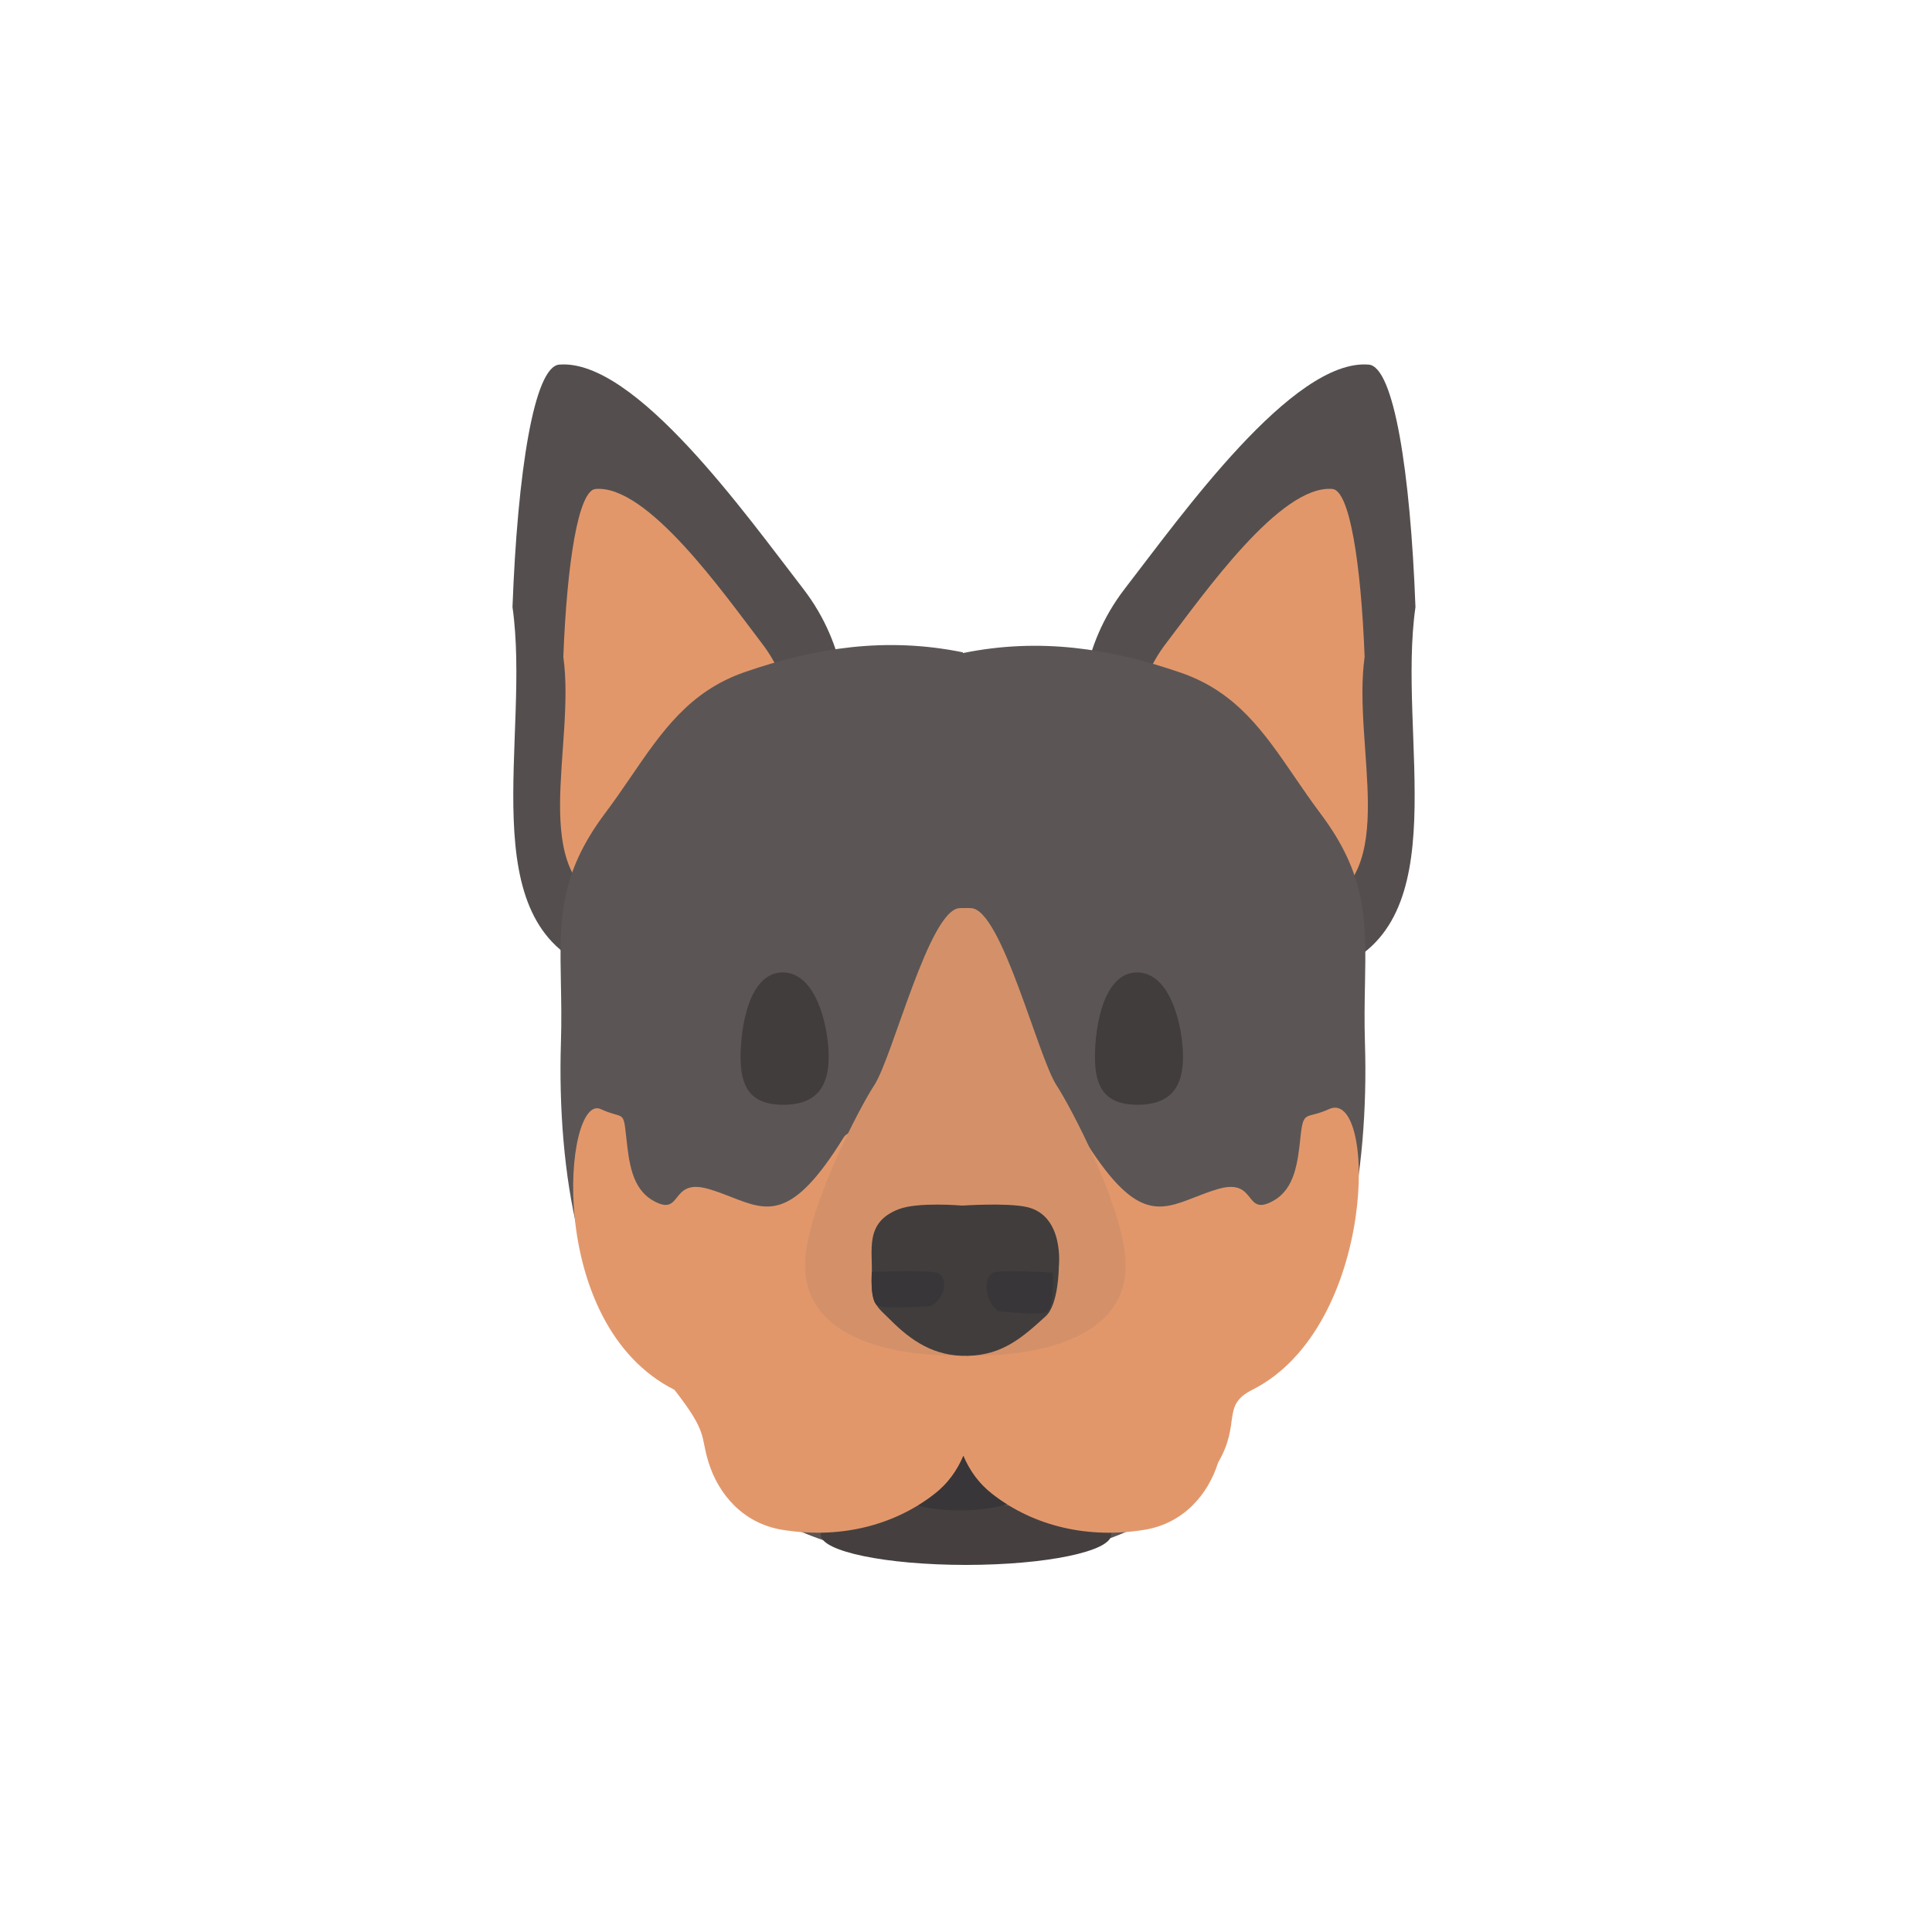 <svg width="300" height="300" viewBox="0 0 300 300" fill="none" xmlns="http://www.w3.org/2000/svg">
<path d="M131.312 110.25C99.588 120.807 92.344 150.535 92.344 150.535C72.943 143.336 82.465 114.489 79.579 94.263C80.365 73.284 82.927 56.933 86.839 56.615C98.638 55.656 115.927 80.059 124.681 91.371C131.89 100.686 131.312 110.25 131.312 110.25Z" fill="#544F4E"/>
<path d="M122.861 113.008C101.141 120.347 94.95 140.847 94.95 140.847C81.68 135.883 89.429 115.99 87.474 101.993C88.033 87.47 89.802 76.15 92.48 75.926C100.555 75.25 112.362 92.125 118.342 99.946C123.266 106.387 122.861 113.008 122.861 113.008Z" fill="#E2976B"/>
<path d="M168.059 110.25C199.783 120.807 207.027 150.535 207.027 150.535C226.428 143.336 216.906 114.489 219.792 94.263C219.006 73.284 216.444 56.933 212.532 56.615C200.733 55.656 183.444 80.059 174.69 91.371C167.482 100.686 168.059 110.25 168.059 110.25Z" fill="#544F4E"/>
<path d="M176.51 113.008C198.23 120.347 204.421 140.847 204.421 140.847C217.691 135.883 209.942 115.99 211.897 101.993C211.338 87.47 209.569 76.15 206.892 75.926C198.816 75.25 187.009 92.125 181.03 99.946C176.105 106.387 176.51 113.008 176.51 113.008Z" fill="#E2976B"/>
<path d="M149.526 101.296C137.602 98.859 126.602 100.576 115.668 104.352C107.056 107.326 102.777 113.58 98.022 120.531C96.74 122.404 95.424 124.328 93.979 126.252C86.777 135.84 86.911 142.903 87.097 152.729C87.15 155.524 87.207 158.542 87.101 161.905C86.472 181.87 90.275 204.687 100.856 209.781C105.116 211.831 106.632 215.679 108.355 220.055C111.983 229.264 116.533 240.815 149.526 242.886L149.526 242.999C182.518 240.928 187.068 229.377 190.696 220.168C192.42 215.792 193.935 211.944 198.195 209.894C208.776 204.801 212.58 181.983 211.95 162.018C211.844 158.655 211.901 155.637 211.954 152.842C212.14 143.016 212.274 135.953 205.073 126.365C203.628 124.441 202.311 122.517 201.029 120.644C196.274 113.693 191.995 107.439 183.383 104.465C172.45 100.689 161.449 98.972 149.526 101.409V101.296Z" fill="#5B5655"/>
<ellipse cx="149.994" cy="238.3" rx="22.553" ry="4.699" fill="#45403F"/>
<ellipse cx="149.056" cy="229.843" rx="12.216" ry="4.699" fill="#383638"/>
<path d="M113.64 185.907C112.525 185.471 111.339 185.008 110.035 184.628C106.892 183.711 105.937 184.909 105.12 185.935C104.341 186.912 103.688 187.731 101.39 186.417C98.096 184.534 97.659 180.463 97.225 176.426C96.776 172.255 96.863 173.865 93.275 172.22C87.644 169.639 84.359 205.542 104.736 215.817C110.035 222.651 108.681 222.801 110.035 227.114C111.558 231.968 115.328 236.542 121.468 237.547C130.029 238.948 138.569 237.109 145.172 231.922C147.178 230.347 148.619 228.343 149.59 226.035C150.561 228.343 152.002 230.347 154.008 231.922C160.611 237.109 169.151 238.948 177.712 237.547C183.852 236.542 187.622 231.968 189.145 227.114C192.765 220.897 189.587 218.265 194.444 215.817C213.883 206.016 213.821 168.807 206.374 172.22C202.786 173.865 202.403 172.255 201.955 176.426C201.521 180.463 201.084 184.534 197.79 186.417C195.492 187.731 194.839 186.912 194.06 185.935C193.243 184.909 192.288 183.711 189.145 184.628C187.841 185.008 186.655 185.471 185.54 185.907C179.983 188.077 176.18 189.563 168.23 176.702C165.324 172.002 153.874 188.495 149.59 205.224C145.306 188.495 133.856 172.002 130.95 176.702C123 189.563 119.197 188.077 113.64 185.907Z" fill="#E2976B"/>
<path d="M125.08 194.928C125.946 186.346 133.581 171.819 135.733 168.548C138.64 164.127 144.271 141.204 149.014 141.015C150.871 140.941 150.209 141.147 150.62 141.614C155.51 147.18 155.295 184.866 155.295 190.812C155.295 196.759 161.802 210.538 149.014 210.538C136.226 210.538 123.887 206.754 125.08 194.928Z" fill="#D49169"/>
<path d="M174.725 194.928C173.859 186.346 166.224 171.819 164.072 168.548C161.164 164.127 155.534 141.204 150.791 141.015C148.934 140.941 149.595 141.147 149.185 141.614C144.295 147.18 144.51 184.866 144.51 190.812C144.51 196.759 138.003 210.538 150.791 210.538C163.579 210.538 175.918 206.754 174.725 194.928Z" fill="#D49169"/>
<path d="M139.552 187.762C142.562 186.602 149.433 187.204 149.433 187.204C149.433 187.204 156.303 186.734 159.41 187.419C165.351 188.73 164.413 196.737 164.413 196.737C164.413 196.737 164.393 202.532 162.39 204.37C158.657 207.796 155.611 210.386 150.323 210.533C145.036 210.681 141.437 208.143 138.221 204.919C136.26 202.952 135.168 202.544 135.368 198.073C135.544 194.126 134.189 189.83 139.552 187.762Z" fill="#413D3D"/>
<path d="M136.252 202.723C135.063 202.087 135.372 197.501 135.372 197.501C135.372 197.501 144.358 197.143 145.59 197.672C147.246 198.383 146.884 201.519 144.549 202.781C144.549 202.781 137.44 203.358 136.252 202.723Z" fill="#383638"/>
<path d="M162.617 203.659C163.716 202.942 163.513 197.624 163.513 197.624C163.513 197.624 155.296 197.062 154.159 197.654C152.631 198.451 152.908 202.09 155.023 203.591C155.023 203.591 161.518 204.376 162.617 203.659Z" fill="#383638"/>
<path d="M176.652 171.547C181.93 171.547 183.7 168.593 183.7 164.094C183.7 159.596 181.846 151 176.569 151C171.291 151 170.023 159.596 170.023 164.094C170.023 168.593 171.374 171.547 176.652 171.547Z" fill="#413D3D"/>
<path d="M121.629 171.547C126.906 171.547 128.676 168.593 128.676 164.094C128.676 159.596 126.823 151 121.545 151C116.267 151 115 159.596 115 164.094C115 168.593 116.351 171.547 121.629 171.547Z" fill="#413D3D"/>
</svg>
